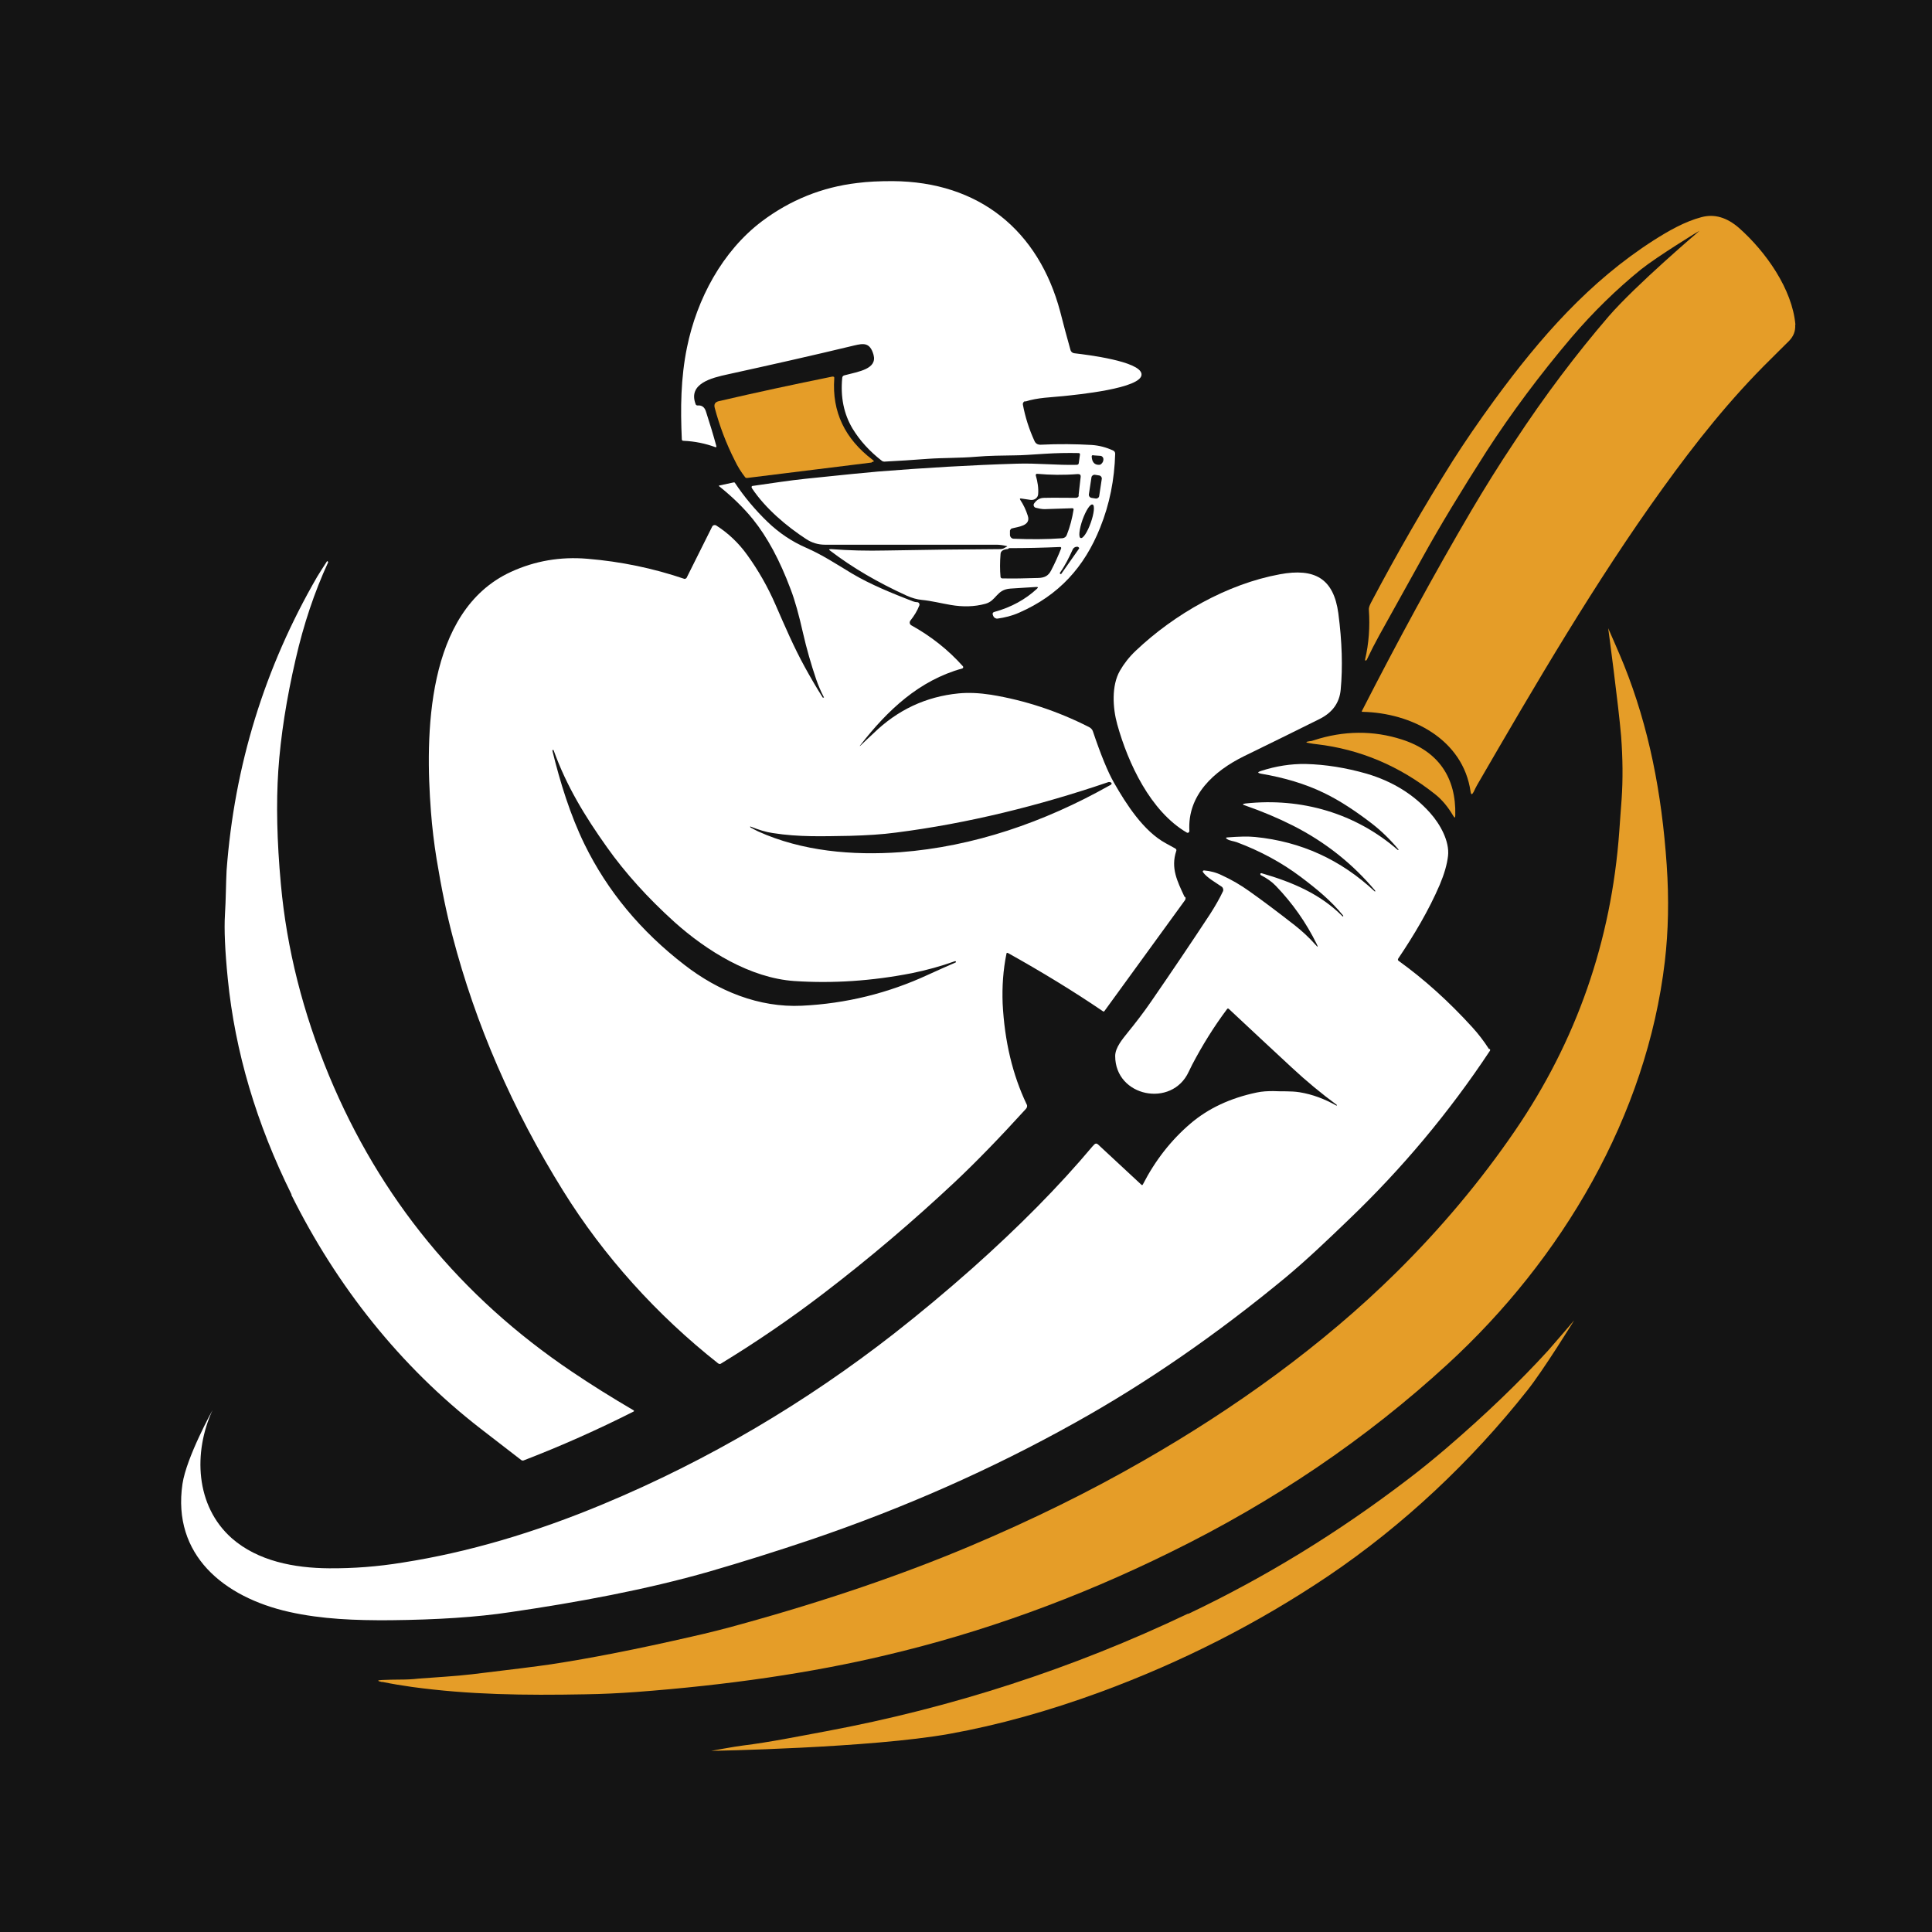 <?xml version="1.0" encoding="UTF-8"?> <svg xmlns="http://www.w3.org/2000/svg" width="32" height="32" viewBox="0 0 32 32" fill="none"><rect width="32" height="32" fill="#141414"></rect><path d="M29.738 5.382C29.687 4.786 29.244 4.166 28.804 3.776C28.602 3.6 28.395 3.539 28.181 3.597C27.905 3.669 27.633 3.826 27.392 3.979C26.33 4.659 25.52 5.577 24.75 6.629C24.485 6.992 24.256 7.328 24.061 7.634C23.587 8.387 23.136 9.171 22.708 9.982C22.688 10.024 22.669 10.058 22.673 10.104C22.692 10.38 22.673 10.655 22.61 10.926C22.61 10.942 22.61 10.945 22.626 10.938C22.634 10.938 22.637 10.93 22.641 10.922C22.704 10.789 22.77 10.659 22.84 10.532C23.077 10.104 23.318 9.672 23.56 9.236C23.851 8.709 24.209 8.12 24.625 7.47C25.034 6.839 25.501 6.212 26.026 5.592C26.388 5.168 26.773 4.793 27.178 4.464C27.45 4.247 28.15 3.818 28.15 3.822C28.15 3.822 27.092 4.721 26.641 5.244C26.112 5.86 25.59 6.548 25.085 7.317C24.824 7.707 24.59 8.085 24.373 8.452C23.75 9.512 23.147 10.624 22.556 11.779C22.556 11.787 22.556 11.79 22.564 11.79C23.384 11.806 24.233 12.249 24.357 13.11C24.365 13.167 24.381 13.167 24.408 13.117C24.427 13.075 24.447 13.037 24.466 13.002C25.423 11.351 26.427 9.63 27.536 8.093C28.084 7.332 28.656 6.609 29.333 5.944C29.434 5.845 29.531 5.745 29.633 5.646C29.706 5.569 29.741 5.485 29.734 5.378L29.738 5.382Z" fill="#E59D28"></path><path d="M14.437 7.661L12.371 7.917C12.371 7.917 12.347 7.917 12.34 7.902C12.277 7.821 12.219 7.73 12.172 7.63C12.024 7.34 11.915 7.045 11.838 6.755C11.822 6.693 11.845 6.659 11.908 6.644C12.519 6.502 13.141 6.368 13.783 6.238C13.81 6.235 13.822 6.242 13.818 6.269C13.779 6.82 13.993 7.267 14.452 7.615C14.483 7.638 14.479 7.649 14.44 7.653L14.437 7.661Z" fill="#E59D28"></path><path d="M16.981 6.651C17.195 6.583 17.401 6.583 17.619 6.56C17.79 6.541 18.938 6.437 18.907 6.193C18.879 5.982 18 5.875 17.802 5.852C17.763 5.849 17.736 5.826 17.728 5.787C17.669 5.581 17.615 5.374 17.561 5.164C17.203 3.818 16.218 3.008 14.783 3C14.565 3 14.374 3.008 14.199 3.031C13.616 3.099 13.087 3.314 12.62 3.665C11.962 4.162 11.542 4.954 11.379 5.753C11.274 6.265 11.27 6.766 11.293 7.275C11.293 7.29 11.301 7.301 11.32 7.301C11.511 7.309 11.686 7.347 11.845 7.405C11.861 7.412 11.869 7.405 11.865 7.389C11.814 7.202 11.756 7.011 11.694 6.82C11.671 6.743 11.624 6.709 11.554 6.716C11.542 6.716 11.527 6.709 11.523 6.697C11.39 6.353 11.787 6.258 12.056 6.2C12.752 6.047 13.448 5.891 14.149 5.722C14.296 5.688 14.409 5.665 14.468 5.875C14.534 6.112 14.223 6.154 13.989 6.216C13.97 6.219 13.95 6.235 13.95 6.258C13.919 6.579 13.977 6.858 14.121 7.099C14.242 7.298 14.405 7.477 14.608 7.634C14.619 7.642 14.631 7.646 14.647 7.646C14.88 7.634 15.117 7.619 15.363 7.6C15.631 7.581 15.903 7.588 16.168 7.565C16.386 7.546 16.604 7.546 16.817 7.542C16.915 7.542 17.078 7.531 17.304 7.516C17.491 7.504 17.677 7.5 17.864 7.504C17.884 7.504 17.891 7.516 17.887 7.535L17.868 7.669C17.868 7.688 17.852 7.699 17.833 7.699C17.502 7.707 17.175 7.669 16.841 7.68C16.078 7.703 15.312 7.749 14.546 7.81C14.367 7.825 13.97 7.864 13.351 7.929C13.063 7.959 12.771 8.005 12.476 8.047C12.448 8.047 12.441 8.066 12.456 8.089C12.678 8.422 13.032 8.72 13.355 8.93C13.448 8.991 13.553 9.022 13.662 9.022C14.608 9.022 15.553 9.022 16.502 9.022C16.557 9.022 16.615 9.03 16.674 9.045C16.685 9.045 16.685 9.053 16.674 9.056L16.615 9.087C16.615 9.087 16.592 9.095 16.576 9.095C15.923 9.099 15.292 9.106 14.678 9.118C14.363 9.125 14.059 9.118 13.767 9.095C13.729 9.095 13.721 9.102 13.756 9.125C14.121 9.404 14.542 9.649 15.02 9.867C15.106 9.905 15.187 9.928 15.265 9.936C15.425 9.951 15.588 9.993 15.748 10.02C15.946 10.054 16.137 10.051 16.32 10.001C16.506 9.951 16.502 9.764 16.736 9.749C16.884 9.741 17.024 9.729 17.164 9.722C17.195 9.722 17.199 9.729 17.175 9.752C16.985 9.928 16.751 10.058 16.471 10.135C16.444 10.142 16.436 10.158 16.444 10.184L16.452 10.204C16.463 10.23 16.491 10.249 16.522 10.246C16.639 10.23 16.763 10.2 16.884 10.146C17.537 9.859 17.961 9.393 18.222 8.739C18.378 8.353 18.459 7.944 18.471 7.516C18.471 7.493 18.459 7.47 18.436 7.462C18.323 7.409 18.203 7.378 18.082 7.37C17.821 7.355 17.541 7.351 17.234 7.366C17.187 7.366 17.152 7.347 17.133 7.301C17.047 7.114 16.981 6.911 16.942 6.701C16.938 6.678 16.95 6.655 16.977 6.644L16.981 6.651ZM17.195 9.573C16.981 9.58 16.782 9.584 16.6 9.58C16.584 9.58 16.576 9.569 16.572 9.557C16.561 9.439 16.561 9.313 16.572 9.179C16.572 9.121 16.631 9.099 16.681 9.095C16.689 9.095 16.697 9.095 16.701 9.087C16.705 9.083 16.712 9.079 16.72 9.079C16.996 9.079 17.28 9.072 17.561 9.06C17.572 9.06 17.58 9.072 17.576 9.083C17.529 9.202 17.475 9.324 17.409 9.45C17.362 9.542 17.296 9.569 17.199 9.573H17.195ZM17.872 9.087L17.576 9.508C17.576 9.508 17.568 9.511 17.564 9.508L17.557 9.5C17.557 9.5 17.549 9.489 17.557 9.485C17.642 9.366 17.708 9.232 17.767 9.102C17.778 9.076 17.802 9.06 17.829 9.056H17.852C17.852 9.056 17.884 9.072 17.872 9.087ZM18.109 7.542L18.222 7.55C18.253 7.55 18.276 7.577 18.276 7.607C18.276 7.638 18.265 7.661 18.241 7.684C18.23 7.695 18.218 7.699 18.199 7.699C18.125 7.699 18.086 7.649 18.082 7.561C18.082 7.546 18.09 7.539 18.105 7.539L18.109 7.542ZM18.078 7.906C18.082 7.879 18.109 7.86 18.136 7.864L18.206 7.875C18.234 7.879 18.253 7.906 18.249 7.932L18.206 8.215C18.203 8.242 18.175 8.261 18.148 8.257L18.078 8.246C18.051 8.242 18.031 8.215 18.035 8.189L18.078 7.906ZM18.097 8.357C18.136 8.368 18.121 8.506 18.066 8.659C18.012 8.812 17.938 8.926 17.899 8.911C17.86 8.9 17.876 8.762 17.93 8.609C17.985 8.456 18.058 8.341 18.097 8.357ZM17.868 8.2C17.868 8.231 17.848 8.246 17.817 8.246C17.634 8.246 17.459 8.242 17.296 8.246C17.226 8.246 17.172 8.276 17.129 8.338C17.109 8.364 17.125 8.403 17.156 8.41C17.203 8.422 17.253 8.433 17.3 8.433C17.448 8.429 17.599 8.422 17.759 8.418C17.778 8.418 17.782 8.426 17.782 8.441C17.759 8.582 17.724 8.724 17.669 8.861C17.658 8.892 17.631 8.911 17.596 8.915C17.335 8.934 17.067 8.934 16.79 8.923C16.755 8.923 16.728 8.892 16.728 8.858V8.789C16.728 8.789 16.74 8.758 16.755 8.754C16.86 8.724 17.078 8.712 17.024 8.544C16.993 8.445 16.95 8.357 16.899 8.28C16.887 8.261 16.891 8.254 16.915 8.257L17.07 8.28C17.133 8.288 17.191 8.246 17.195 8.185C17.203 8.085 17.187 7.982 17.156 7.875C17.152 7.86 17.164 7.844 17.179 7.848C17.393 7.867 17.615 7.871 17.852 7.852C17.887 7.852 17.903 7.864 17.899 7.902L17.864 8.208L17.868 8.2Z" fill="white"></path><path d="M4.831 19.789C4.247 18.611 3.893 17.419 3.773 16.214C3.726 15.744 3.711 15.388 3.726 15.147C3.742 14.899 3.742 14.62 3.753 14.417C3.882 12.685 4.38 11.06 5.255 9.55C5.282 9.504 5.337 9.42 5.418 9.293L5.43 9.301C5.43 9.301 5.438 9.309 5.434 9.316C5.208 9.806 5.029 10.341 4.897 10.918C4.745 11.576 4.648 12.192 4.609 12.769C4.574 13.304 4.586 13.928 4.652 14.643C4.749 15.717 5.018 16.772 5.45 17.816C6.294 19.846 7.632 21.479 9.465 22.714C9.787 22.932 10.13 23.146 10.495 23.36C10.503 23.364 10.503 23.375 10.495 23.379C9.904 23.678 9.297 23.949 8.671 24.19C8.655 24.194 8.644 24.19 8.632 24.182C8.399 24.003 8.173 23.827 7.955 23.659C6.628 22.63 5.574 21.299 4.823 19.785L4.831 19.789Z" fill="white"></path><path d="M20.607 12.524C20.109 12.769 19.665 13.167 19.7 13.763C19.7 13.786 19.677 13.802 19.657 13.79C19.055 13.438 18.685 12.643 18.506 12.001C18.428 11.722 18.409 11.354 18.549 11.11C18.615 10.995 18.7 10.884 18.813 10.777C19.455 10.169 20.327 9.672 21.198 9.512C21.774 9.405 22.089 9.58 22.167 10.158C22.229 10.628 22.241 11.052 22.206 11.423C22.186 11.641 22.07 11.802 21.856 11.909C21.447 12.112 21.031 12.318 20.607 12.524Z" fill="white"></path><path d="M6.329 27.861C6.243 27.841 6.243 27.83 6.329 27.826C6.43 27.822 6.531 27.819 6.636 27.819C6.73 27.819 6.831 27.815 6.932 27.803C7.224 27.78 7.531 27.765 7.819 27.731C8.461 27.654 8.893 27.601 9.126 27.566C9.78 27.467 10.558 27.314 11.46 27.107C11.733 27.046 12.005 26.977 12.277 26.901C13.69 26.511 14.95 26.079 16.059 25.612C17.09 25.177 18.047 24.706 18.93 24.198C20.455 23.326 21.914 22.274 23.124 21.078C23.867 20.344 24.524 19.56 25.092 18.73C26.112 17.239 26.688 15.587 26.82 13.775C26.831 13.595 26.847 13.419 26.859 13.239C26.882 12.907 26.878 12.559 26.851 12.196C26.808 11.683 26.637 10.406 26.637 10.406C26.637 10.406 26.828 10.838 26.898 11.014C27.31 12.043 27.524 13.129 27.606 14.329C27.645 14.895 27.633 15.427 27.575 15.924C27.275 18.478 25.874 20.856 23.972 22.599C22.634 23.827 21.105 24.867 19.381 25.712C17.845 26.469 16.273 27.039 14.666 27.417C13.441 27.708 12.063 27.91 10.534 28.025C10.266 28.044 9.986 28.059 9.694 28.063C8.683 28.082 7.776 28.071 6.823 27.941C6.66 27.918 6.496 27.891 6.329 27.857V27.861Z" fill="#E59D28"></path><path d="M21.805 12.326C21.77 12.322 21.731 12.318 21.696 12.31C21.618 12.299 21.618 12.287 21.696 12.276C21.719 12.276 21.739 12.268 21.762 12.261C22.256 12.1 22.747 12.096 23.221 12.249C23.828 12.444 24.12 12.884 24.104 13.503C24.104 13.549 24.093 13.553 24.069 13.511C23.984 13.366 23.886 13.247 23.77 13.155C23.178 12.685 22.525 12.41 21.805 12.326Z" fill="#E59D28"></path><path d="M24.66 17.372C24.579 17.246 24.489 17.128 24.388 17.017C23.995 16.585 23.587 16.218 23.167 15.916C23.151 15.904 23.151 15.893 23.159 15.877C23.419 15.491 23.665 15.078 23.847 14.654C23.921 14.478 23.968 14.318 23.984 14.176C24.011 13.935 23.855 13.652 23.688 13.465C23.412 13.155 23.062 12.941 22.637 12.815C22.291 12.716 21.953 12.662 21.626 12.654C21.381 12.65 21.132 12.689 20.887 12.769C20.825 12.788 20.825 12.803 20.887 12.815C21.272 12.88 21.618 12.983 21.926 13.132C22.206 13.266 22.478 13.453 22.723 13.641C22.875 13.759 23.023 13.901 23.163 14.069C23.163 14.069 23.163 14.073 23.163 14.077C23.163 14.077 23.155 14.081 23.151 14.077C22.451 13.469 21.556 13.209 20.63 13.308C20.576 13.316 20.572 13.327 20.626 13.342C20.902 13.438 21.167 13.549 21.416 13.675C21.945 13.943 22.4 14.302 22.778 14.753C22.778 14.753 22.778 14.761 22.778 14.765H22.77C22.21 14.241 21.552 13.939 20.79 13.863C20.673 13.851 20.521 13.855 20.331 13.87C20.303 13.87 20.299 13.882 20.323 13.897C20.369 13.928 20.436 13.931 20.486 13.95C20.875 14.096 21.229 14.287 21.544 14.524C21.813 14.727 22.042 14.914 22.248 15.166C22.248 15.166 22.248 15.174 22.248 15.178C22.248 15.178 22.241 15.178 22.237 15.178C21.875 14.811 21.412 14.612 20.895 14.463C20.887 14.463 20.875 14.463 20.875 14.474C20.875 14.486 20.875 14.493 20.887 14.497C20.984 14.547 21.066 14.604 21.132 14.673C21.408 14.96 21.634 15.281 21.809 15.637C21.836 15.69 21.828 15.694 21.789 15.648C21.684 15.53 21.568 15.422 21.447 15.327C21.163 15.105 20.914 14.918 20.692 14.761C20.548 14.658 20.397 14.57 20.237 14.497C20.144 14.451 20.043 14.425 19.942 14.417C19.926 14.417 19.914 14.432 19.926 14.447C19.988 14.536 20.14 14.62 20.233 14.685C20.257 14.7 20.268 14.734 20.257 14.761C20.198 14.887 20.124 15.013 20.043 15.14C19.727 15.621 19.401 16.103 19.066 16.589C18.945 16.765 18.813 16.937 18.673 17.109C18.591 17.212 18.471 17.353 18.471 17.491C18.471 18.168 19.412 18.355 19.689 17.751C19.708 17.713 19.727 17.671 19.747 17.633C19.914 17.315 20.105 17.006 20.323 16.715C20.334 16.7 20.342 16.7 20.358 16.715C20.716 17.051 21.062 17.372 21.396 17.682C21.634 17.904 21.883 18.11 22.143 18.302C22.143 18.302 22.14 18.317 22.136 18.313C21.941 18.202 21.739 18.126 21.525 18.091C21.381 18.068 21.233 18.08 21.089 18.072C20.996 18.072 20.906 18.076 20.817 18.095C20.377 18.187 20.012 18.359 19.72 18.608C19.397 18.883 19.132 19.223 18.93 19.617C18.922 19.632 18.914 19.632 18.903 19.621L18.187 18.956C18.167 18.936 18.144 18.936 18.125 18.956C18.113 18.967 18.105 18.978 18.093 18.99C17.541 19.648 16.876 20.32 16.102 21.009C15.662 21.399 15.23 21.758 14.81 22.087C13.355 23.223 11.744 24.182 9.99 24.913C8.854 25.387 7.749 25.712 6.675 25.88C6.255 25.949 5.846 25.979 5.45 25.976C4.874 25.972 4.271 25.857 3.839 25.478C3.232 24.939 3.201 24.052 3.52 23.356C3.52 23.356 3.088 24.136 3.022 24.58C2.851 25.75 3.699 26.453 4.788 26.698C5.333 26.82 5.889 26.84 6.469 26.836C7.235 26.828 7.901 26.786 8.453 26.702C9.558 26.541 10.698 26.331 11.752 26.029C12.293 25.872 12.853 25.696 13.433 25.501C14.962 24.981 16.421 24.339 17.809 23.563C18.984 22.909 20.148 22.106 21.295 21.158C21.649 20.863 21.996 20.531 22.338 20.202C23.221 19.357 23.999 18.428 24.676 17.407C24.684 17.395 24.684 17.388 24.676 17.376L24.66 17.372Z" fill="white"></path><path d="M19.619 14.853C19.498 14.593 19.389 14.379 19.482 14.096C19.49 14.077 19.482 14.065 19.467 14.054C19.412 14.023 19.358 13.993 19.307 13.966C18.942 13.767 18.658 13.327 18.451 12.964C18.35 12.788 18.234 12.505 18.101 12.111C18.09 12.077 18.062 12.054 18.031 12.039C17.518 11.779 16.977 11.599 16.413 11.507C16.218 11.477 16.039 11.469 15.876 11.485C15.339 11.538 14.868 11.756 14.468 12.146C14.398 12.211 14.328 12.276 14.261 12.341C14.238 12.364 14.234 12.36 14.254 12.337C14.701 11.764 15.222 11.27 15.938 11.072C15.954 11.068 15.958 11.049 15.95 11.037C15.705 10.762 15.417 10.536 15.094 10.357C15.067 10.341 15.059 10.307 15.078 10.28C15.141 10.2 15.191 10.12 15.226 10.031C15.238 10.005 15.219 9.974 15.191 9.974C15.164 9.974 15.141 9.967 15.117 9.959C14.775 9.825 14.421 9.684 14.106 9.496C13.853 9.343 13.62 9.19 13.351 9.072C13.114 8.969 12.904 8.827 12.713 8.644C12.507 8.445 12.328 8.231 12.172 7.997C12.168 7.99 12.161 7.99 12.153 7.99L11.908 8.043C11.908 8.043 11.904 8.043 11.908 8.051C12.133 8.231 12.32 8.414 12.472 8.602C12.709 8.896 12.915 9.278 13.094 9.756C13.168 9.947 13.234 10.192 13.3 10.483C13.359 10.743 13.433 10.999 13.518 11.251C13.553 11.351 13.596 11.454 13.647 11.55C13.647 11.55 13.647 11.55 13.647 11.553H13.639C13.639 11.553 13.631 11.561 13.627 11.553C13.522 11.389 13.425 11.221 13.332 11.052C13.149 10.72 12.997 10.364 12.845 10.016C12.717 9.722 12.561 9.447 12.375 9.19C12.235 8.995 12.063 8.831 11.865 8.705C11.842 8.689 11.807 8.697 11.795 8.724L11.371 9.573C11.371 9.573 11.351 9.592 11.336 9.588C10.818 9.412 10.285 9.301 9.729 9.255C9.282 9.217 8.858 9.29 8.461 9.473C7.049 10.123 7.041 12.184 7.138 13.446C7.158 13.706 7.189 13.966 7.231 14.226C7.313 14.727 7.403 15.155 7.496 15.507C7.877 16.967 8.488 18.375 9.325 19.72C10.001 20.81 10.885 21.785 11.892 22.58C11.912 22.596 11.931 22.596 11.95 22.58C12.526 22.229 13.086 21.846 13.631 21.43C14.402 20.841 15.125 20.225 15.814 19.579C16.164 19.25 16.557 18.845 16.992 18.367C17.012 18.344 17.02 18.317 17.004 18.29C16.771 17.801 16.639 17.247 16.607 16.623C16.596 16.344 16.615 16.065 16.67 15.797C16.67 15.782 16.681 15.778 16.697 15.786C17.245 16.092 17.774 16.413 18.273 16.753C18.276 16.753 18.284 16.753 18.288 16.753L19.63 14.906C19.63 14.906 19.642 14.876 19.634 14.861L19.619 14.853ZM15.833 15.939C15.678 16.008 15.526 16.073 15.378 16.142C14.713 16.451 14.012 16.623 13.281 16.658C12.569 16.692 11.892 16.413 11.336 15.981C10.612 15.423 10.06 14.757 9.682 13.985C9.445 13.499 9.278 12.96 9.149 12.433C9.149 12.429 9.149 12.425 9.157 12.421C9.157 12.421 9.165 12.421 9.169 12.425C9.383 13.021 9.69 13.522 10.052 14.031C10.355 14.459 10.729 14.872 11.169 15.27C11.706 15.752 12.429 16.199 13.157 16.249C13.791 16.291 14.437 16.249 15.102 16.119C15.347 16.069 15.584 16.004 15.818 15.92C15.825 15.92 15.829 15.92 15.833 15.927V15.935V15.939ZM18.405 12.995C18.405 12.995 18.381 13.01 18.37 13.014C17.296 13.618 16.125 14.023 14.911 14.115C14.121 14.172 13.285 14.1 12.557 13.771C12.515 13.752 12.476 13.729 12.433 13.706C12.429 13.706 12.425 13.698 12.425 13.694C12.425 13.694 12.425 13.694 12.425 13.691C12.425 13.691 12.425 13.687 12.433 13.691C12.565 13.744 12.686 13.782 12.799 13.798C13.238 13.867 13.627 13.851 14.079 13.844C14.359 13.836 14.612 13.821 14.841 13.79C16.039 13.637 17.214 13.343 18.35 12.957C18.366 12.949 18.385 12.953 18.401 12.96C18.416 12.968 18.416 12.987 18.401 12.995H18.405Z" fill="white"></path><path d="M19.685 26.729C20.957 26.125 22.167 25.383 23.322 24.5C23.54 24.335 23.754 24.159 23.964 23.98C24.61 23.425 25.17 22.886 25.641 22.37C25.73 22.271 26.073 21.869 26.073 21.869C26.073 21.869 25.559 22.703 25.295 23.032C24.373 24.198 23.248 25.261 21.996 26.106C20.836 26.886 19.584 27.524 18.238 28.021C17.374 28.339 16.537 28.572 15.732 28.717C14.417 28.954 11.779 29 11.779 29C11.779 29 12.172 28.927 12.301 28.912C12.76 28.855 13.227 28.759 13.682 28.675C15.771 28.285 17.771 27.635 19.673 26.729H19.685Z" fill="#E59D28"></path></svg> 